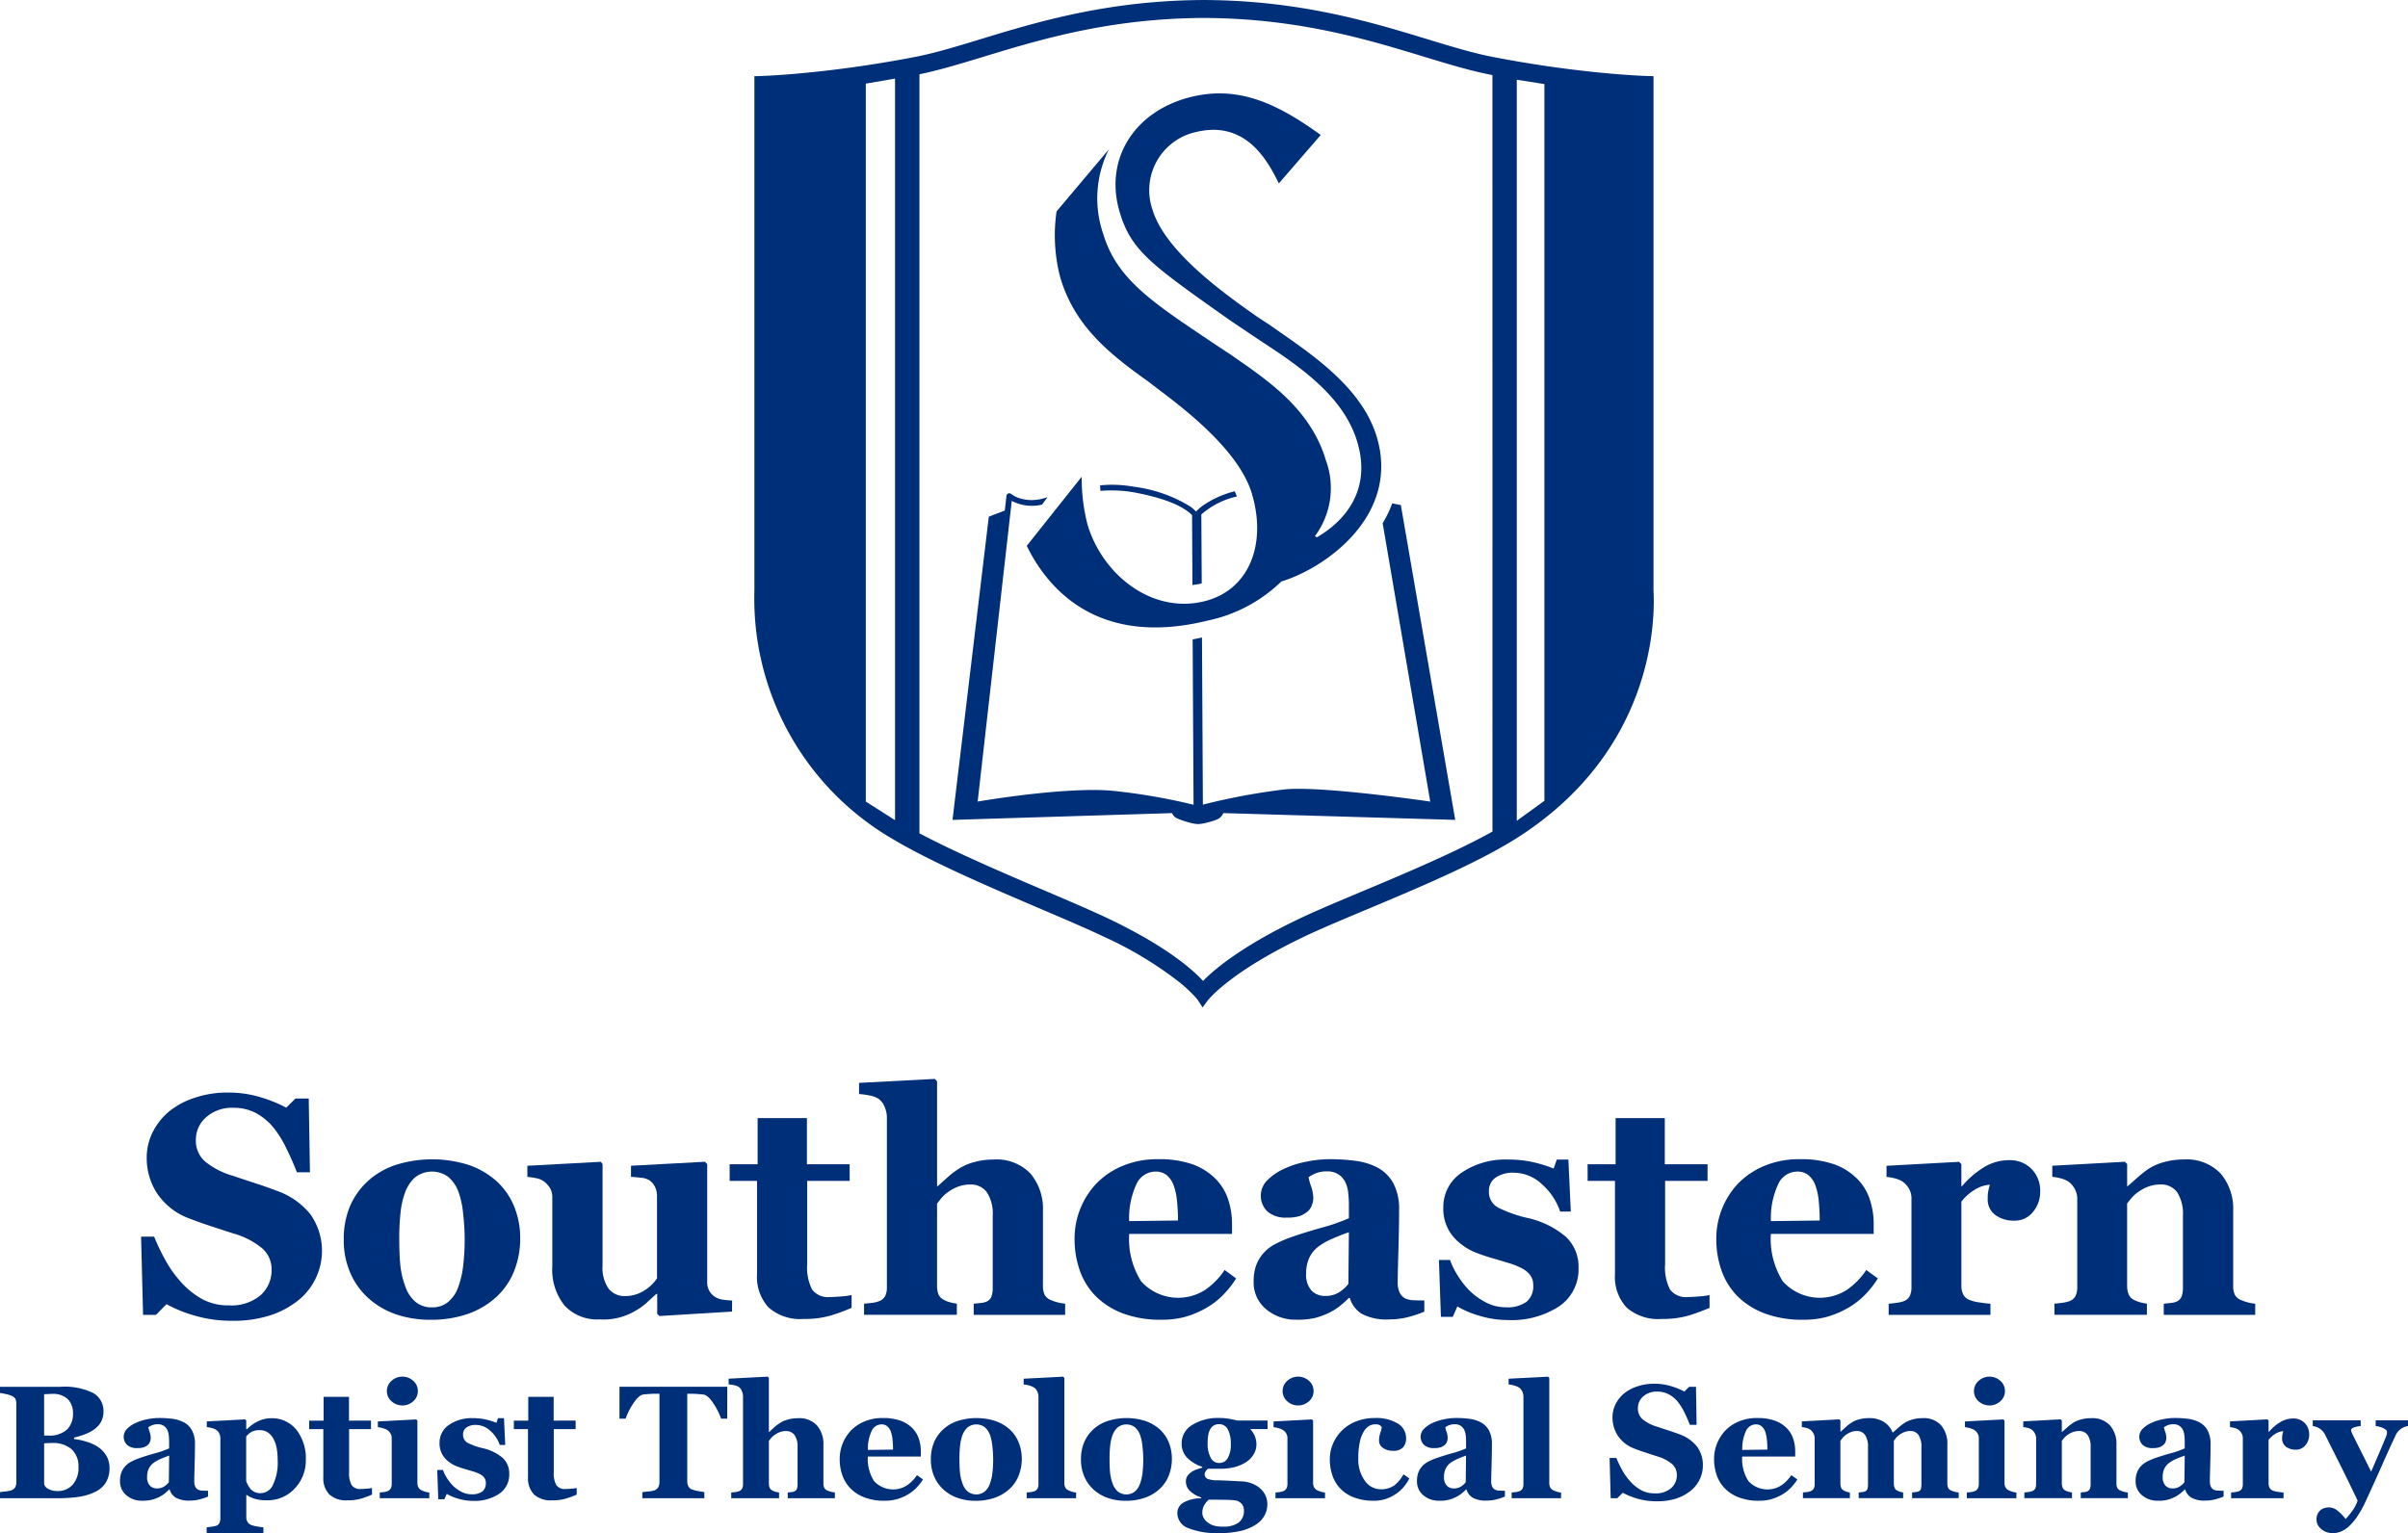 <?xml version="1.0" encoding="UTF-8"?> <svg xmlns="http://www.w3.org/2000/svg" id="Color" width="226" height="143.925" viewBox="0 0 226 143.925"><g id="Group_43" data-name="Group 43" transform="translate(0 101.287)"><path id="Path_45" data-name="Path 45" d="M159.921,223.128a12.4,12.4,0,0,1-3.461-.464,12.867,12.867,0,0,1-2.72-1.094l-.986,1h-1.213l-.186-7.339h1.228a18.955,18.955,0,0,0,1.056,2.207,10.747,10.747,0,0,0,1.485,2.081,7.629,7.629,0,0,0,1.948,1.562,5.085,5.085,0,0,0,2.52.6,4.244,4.244,0,0,0,2.977-.952,3.123,3.123,0,0,0,1.035-2.4,2.613,2.613,0,0,0-.878-2,7.33,7.33,0,0,0-2.72-1.4q-1.2-.388-2.205-.72t-1.892-.674a6.261,6.261,0,0,1-3.033-2.337,6.067,6.067,0,0,1-.992-3.393,5.327,5.327,0,0,1,.513-2.286,6.084,6.084,0,0,1,1.5-1.969,7.326,7.326,0,0,1,2.413-1.332,9.577,9.577,0,0,1,3.2-.516,10.284,10.284,0,0,1,3.154.472,13,13,0,0,1,2.313.945l.871-.859h1.242l.114,6.925h-1.228q-.429-1.117-1.007-2.287a10.039,10.039,0,0,0-1.22-1.945,5.572,5.572,0,0,0-1.613-1.326,4.443,4.443,0,0,0-2.141-.494,3.641,3.641,0,0,0-2.52.874,2.783,2.783,0,0,0-.977,2.163,2.574,2.574,0,0,0,.849,1.993,7.312,7.312,0,0,0,2.648,1.361q1.056.359,2.155.717t1.957.688a7.02,7.02,0,0,1,3.148,2.213,5.949,5.949,0,0,1,.463,6.052,5.885,5.885,0,0,1-1.655,2.05,8.393,8.393,0,0,1-2.641,1.39A11.323,11.323,0,0,1,159.921,223.128Z" transform="translate(-138.114 -200.421)" fill="#002f7a"></path><path id="Path_46" data-name="Path 46" d="M189.312,211.543a6.555,6.555,0,0,1,1.613,2.359,7.854,7.854,0,0,1,.557,2.977,8.164,8.164,0,0,1-.55,3,6.542,6.542,0,0,1-1.606,2.411,7.693,7.693,0,0,1-2.69,1.645,10.38,10.38,0,0,1-3.576.573,9.862,9.862,0,0,1-3.205-.5,7.551,7.551,0,0,1-2.592-1.5,6.839,6.839,0,0,1-1.713-2.368,7.668,7.668,0,0,1-.628-3.154,8,8,0,0,1,.55-3.055,6.857,6.857,0,0,1,1.649-2.381,7.264,7.264,0,0,1,2.606-1.553,11.333,11.333,0,0,1,6.981,0A7.607,7.607,0,0,1,189.312,211.543Zm-3.654,9.915a8.385,8.385,0,0,0,.463-1.946,20.713,20.713,0,0,0,.149-2.66,21.186,21.186,0,0,0-.142-2.29,8.5,8.5,0,0,0-.428-2.032,3.4,3.4,0,0,0-.95-1.416,2.585,2.585,0,0,0-3.155.043,3.637,3.637,0,0,0-.935,1.445,7.956,7.956,0,0,0-.414,1.909,22.1,22.1,0,0,0-.115,2.283q0,1.56.1,2.583a8.151,8.151,0,0,0,.484,2.053,3.272,3.272,0,0,0,.944,1.4,2.337,2.337,0,0,0,1.556.515,2.313,2.313,0,0,0,1.47-.48A3.173,3.173,0,0,0,185.658,221.458Z" transform="translate(-142.659 -201.898)" fill="#002f7a"></path><path id="Path_47" data-name="Path 47" d="M215.48,223.8l-6.81.415-.213-.2v-1.874h-.086c-.324.3-.64.584-.948.866a5.355,5.355,0,0,1-1.1.765,5.755,5.755,0,0,1-3.264.759,4.164,4.164,0,0,1-3.3-1.3,5.383,5.383,0,0,1-1.148-3.679v-6.438a1.73,1.73,0,0,0-.213-.907,2.27,2.27,0,0,0-.567-.624,1.832,1.832,0,0,0-.738-.307,6.6,6.6,0,0,0-.823-.122v-1.043l6.9-.374.157.215v9.515a3.444,3.444,0,0,0,.564,2.174,1.876,1.876,0,0,0,1.548.7,3.237,3.237,0,0,0,1.82-.531,3.782,3.782,0,0,0,1.178-1.129v-7.712a1.989,1.989,0,0,0-.186-.872,1.588,1.588,0,0,0-.542-.631,1.712,1.712,0,0,0-.735-.228q-.478-.058-.977-.086v-1.043l6.937-.374.215.215V221a1.583,1.583,0,0,0,.78,1.446,1.785,1.785,0,0,0,.7.235,7.435,7.435,0,0,0,.858.078Z" transform="translate(-146.775 -201.956)" fill="#002f7a"></path><path id="Path_48" data-name="Path 48" d="M231.239,222.477a18.962,18.962,0,0,1-1.956.723,8.737,8.737,0,0,1-2.542.321,4.481,4.481,0,0,1-3.3-1.086,4.212,4.212,0,0,1-1.078-3.1v-8.776h-2.57V209h2.627v-4.336h4.625V209h4.012v1.56H227.07v7.83a4.477,4.477,0,0,0,.466,2.373,1.858,1.858,0,0,0,1.669.7c.257,0,.615-.018,1.074-.057a6.461,6.461,0,0,0,.96-.129Z" transform="translate(-151.312 -200.986)" fill="#002f7a"></path><path id="Path_49" data-name="Path 49" d="M254.182,222.266H245.6v-1.044c.19-.019.415-.044.671-.072a1.63,1.63,0,0,0,.572-.142.882.882,0,0,0,.421-.458,2.492,2.492,0,0,0,.121-.887v-6.7a3.65,3.65,0,0,0-.549-2.2,1.84,1.84,0,0,0-1.563-.731,3.192,3.192,0,0,0-1.063.173,3.843,3.843,0,0,0-.965.5,3.246,3.246,0,0,0-.663.586c-.167.2-.307.376-.421.529V219.5a2.236,2.236,0,0,0,.128.839,1.066,1.066,0,0,0,.485.506,2.364,2.364,0,0,0,.564.23,4.812,4.812,0,0,0,.678.142v1.044H235.31v-1.044c.249-.019.491-.044.726-.072a2.756,2.756,0,0,0,.625-.142,1.09,1.09,0,0,0,.626-.493,1.873,1.873,0,0,0,.165-.853V203.709a2.548,2.548,0,0,0-.214-.972,1.669,1.669,0,0,0-.6-.773,2.4,2.4,0,0,0-.828-.293,7.538,7.538,0,0,0-.97-.135V200.49l7.108-.373.215.23v9.843h.057q.541-.484.977-.88a8.072,8.072,0,0,1,1.062-.793,5.08,5.08,0,0,1,1.375-.587,6.639,6.639,0,0,1,1.833-.243,4.364,4.364,0,0,1,3.471,1.331,5.138,5.138,0,0,1,1.161,3.506v7.011a1.9,1.9,0,0,0,.157.844,1.111,1.111,0,0,0,.585.5,4.192,4.192,0,0,0,.571.2,5.873,5.873,0,0,0,.771.142Z" transform="translate(-154.214 -200.117)" fill="#002f7a"></path><path id="Path_50" data-name="Path 50" d="M275.062,220.628a8.727,8.727,0,0,1-1.207,1.538,7.294,7.294,0,0,1-1.605,1.238,8.819,8.819,0,0,1-1.935.823,8.249,8.249,0,0,1-2.249.279,9.995,9.995,0,0,1-3.647-.6,7.172,7.172,0,0,1-2.534-1.615,6.48,6.48,0,0,1-1.492-2.4,8.86,8.86,0,0,1-.492-3,7.528,7.528,0,0,1,2.056-5.18,7.3,7.3,0,0,1,2.448-1.645,8.351,8.351,0,0,1,3.305-.629,9.412,9.412,0,0,1,3.284.486,5.84,5.84,0,0,1,2.128,1.345,4.882,4.882,0,0,1,1.185,1.925,7.282,7.282,0,0,1,.371,2.325v.929h-9.651a7.459,7.459,0,0,0,1.128,4.464,4.692,4.692,0,0,0,6,.794,6.908,6.908,0,0,0,1.829-1.868Zm-5.454-5.437c0-.572-.027-1.159-.086-1.759a5.831,5.831,0,0,0-.3-1.474,2.257,2.257,0,0,0-.664-1.015,1.629,1.629,0,0,0-1.064-.345,1.977,1.977,0,0,0-1.756,1.116,7.591,7.591,0,0,0-.714,3.534Z" transform="translate(-159.048 -201.898)" fill="#002f7a"></path><path id="Path_51" data-name="Path 51" d="M296.744,223.746a10.581,10.581,0,0,1-1.483.5,6.956,6.956,0,0,1-1.81.229,4.953,4.953,0,0,1-2.578-.522,2.619,2.619,0,0,1-1.125-1.495h-.086a9.314,9.314,0,0,1-.937.829,5.359,5.359,0,0,1-.965.586,7.3,7.3,0,0,1-1.293.472,7.44,7.44,0,0,1-1.738.158,4.275,4.275,0,0,1-2.831-.981,3.227,3.227,0,0,1-1.173-2.6,4.29,4.29,0,0,1,.258-1.583,3.578,3.578,0,0,1,.729-1.153,3.768,3.768,0,0,1,.994-.761,10.846,10.846,0,0,1,1.236-.557q1.288-.473,3.09-.983a17.455,17.455,0,0,0,2.631-.909V213.6q0-.358-.058-.945a3.064,3.064,0,0,0-.241-.987,1.894,1.894,0,0,0-.629-.772,1.863,1.863,0,0,0-1.128-.316,2.713,2.713,0,0,0-1.051.179,3.671,3.671,0,0,0-.678.366,5.551,5.551,0,0,0,.243.873,3.481,3.481,0,0,1,.2,1.13,1.892,1.892,0,0,1-.128.608,1.348,1.348,0,0,1-.372.58,2.445,2.445,0,0,1-.737.443,3.7,3.7,0,0,1-1.254.158,2.557,2.557,0,0,1-1.818-.58,2.046,2.046,0,0,1,.019-2.947,5.215,5.215,0,0,1,1.55-1.052,8.869,8.869,0,0,1,2.07-.666,10.992,10.992,0,0,1,2.17-.236,18.208,18.208,0,0,1,2.542.164,6.03,6.03,0,0,1,2.083.679,3.623,3.623,0,0,1,1.406,1.454,5.131,5.131,0,0,1,.522,2.481q0,1.616-.065,3.835t-.065,2.919a2.235,2.235,0,0,0,.193,1.016,1.227,1.227,0,0,0,.592.557,2.1,2.1,0,0,0,.764.137c.347.015.664.021.949.021Zm-7.081-7.453c-.535.182-1.065.388-1.592.624a6.379,6.379,0,0,0-1.289.738,2.788,2.788,0,0,0-.831,1.026,3.37,3.37,0,0,0-.3,1.471,2.213,2.213,0,0,0,.507,1.62,1.724,1.724,0,0,0,1.256.5,2.376,2.376,0,0,0,1.3-.323,3.7,3.7,0,0,0,.9-.8Z" transform="translate(-163.064 -201.898)" fill="#002f7a"></path><path id="Path_52" data-name="Path 52" d="M308.75,224.542a9.1,9.1,0,0,1-2.706-.409,8.853,8.853,0,0,1-2.048-.866l-.428.974h-1.114l-.186-5.338h1.043a7.147,7.147,0,0,0,.714,1.453,8.009,8.009,0,0,0,1.142,1.454A6.5,6.5,0,0,0,306.7,222.9a3.994,3.994,0,0,0,1.848.444,3.06,3.06,0,0,0,1.934-.509,1.883,1.883,0,0,0,.636-1.566,1.507,1.507,0,0,0-.286-.945,2.439,2.439,0,0,0-.785-.644,7.41,7.41,0,0,0-1.221-.487q-.663-.2-1.634-.486a15.888,15.888,0,0,1-1.664-.58,5.709,5.709,0,0,1-1.435-.923,4.044,4.044,0,0,1-1.412-3.218,3.867,3.867,0,0,1,1.692-3.262,7.294,7.294,0,0,1,4.432-1.246,10.193,10.193,0,0,1,2.392.265,11.953,11.953,0,0,1,1.835.58l.3-.845h1.086l.227,4.879h-1a5.93,5.93,0,0,0-1.714-2.567,3.867,3.867,0,0,0-2.614-1.079,2.877,2.877,0,0,0-1.727.457,1.486,1.486,0,0,0-.628,1.273,1.652,1.652,0,0,0,.919,1.574,12.315,12.315,0,0,0,2.572.916,8.37,8.37,0,0,1,3.734,1.8,3.842,3.842,0,0,1,1.182,2.9,4.18,4.18,0,0,1-1.835,3.635A8.155,8.155,0,0,1,308.75,224.542Z" transform="translate(-167.219 -201.905)" fill="#002f7a"></path><path id="Path_53" data-name="Path 53" d="M331,222.477a18.878,18.878,0,0,1-1.955.723,8.745,8.745,0,0,1-2.542.321,4.479,4.479,0,0,1-3.3-1.086,4.209,4.209,0,0,1-1.079-3.1v-8.776h-2.569V209h2.627v-4.336H326.8V209h4.012v1.56h-3.982v7.83a4.487,4.487,0,0,0,.465,2.373,1.855,1.855,0,0,0,1.669.7c.257,0,.616-.018,1.075-.057a6.43,6.43,0,0,0,.958-.129Z" transform="translate(-170.552 -200.986)" fill="#002f7a"></path><path id="Path_54" data-name="Path 54" d="M349.682,220.628a8.8,8.8,0,0,1-1.207,1.538,7.3,7.3,0,0,1-1.606,1.238,8.787,8.787,0,0,1-1.935.823,8.245,8.245,0,0,1-2.249.279,9.995,9.995,0,0,1-3.647-.6,7.183,7.183,0,0,1-2.535-1.615,6.477,6.477,0,0,1-1.49-2.4,8.839,8.839,0,0,1-.493-3,7.538,7.538,0,0,1,2.056-5.18,7.293,7.293,0,0,1,2.449-1.645,8.35,8.35,0,0,1,3.3-.629,9.409,9.409,0,0,1,3.283.486,5.816,5.816,0,0,1,2.127,1.345,4.853,4.853,0,0,1,1.184,1.925,7.216,7.216,0,0,1,.373,2.325v.929h-9.652a7.465,7.465,0,0,0,1.128,4.464,4.694,4.694,0,0,0,6,.794,6.9,6.9,0,0,0,1.827-1.868Zm-5.456-5.437q0-.858-.084-1.759a5.935,5.935,0,0,0-.3-1.474,2.246,2.246,0,0,0-.665-1.015,1.622,1.622,0,0,0-1.062-.345,1.977,1.977,0,0,0-1.756,1.116,7.59,7.59,0,0,0-.714,3.534Z" transform="translate(-173.439 -201.898)" fill="#002f7a"></path><path id="Path_55" data-name="Path 55" d="M368.735,212.493a2.927,2.927,0,0,1-.671,1.91,2.17,2.17,0,0,1-1.77.823,2.9,2.9,0,0,1-1.764-.528,1.8,1.8,0,0,1-.72-1.552,3.29,3.29,0,0,1,.071-.777c.047-.186.09-.358.128-.519a3.014,3.014,0,0,0-1.386.455,4.6,4.6,0,0,0-1.284,1.133v7.854a1.915,1.915,0,0,0,.158.831,1.113,1.113,0,0,0,.526.515,3.738,3.738,0,0,0,1.022.265c.471.071.811.112,1.022.121v1.044h-9.553v-1.044c.238-.019.479-.044.722-.078a3.458,3.458,0,0,0,.621-.136,1.051,1.051,0,0,0,.627-.486,1.847,1.847,0,0,0,.171-.859v-8.327a1.763,1.763,0,0,0-.242-.922,2.084,2.084,0,0,0-.585-.651,2.316,2.316,0,0,0-.65-.286,4.376,4.376,0,0,0-.864-.159v-1.043l6.809-.374.215.215v2.074h.057a8.437,8.437,0,0,1,2.092-1.795,4.492,4.492,0,0,1,2.3-.65,2.855,2.855,0,0,1,2.136.823A2.907,2.907,0,0,1,368.735,212.493Z" transform="translate(-177.256 -201.919)" fill="#002f7a"></path><path id="Path_56" data-name="Path 56" d="M392.632,224.054h-8.581v-1.044c.182-.019.4-.044.657-.072a1.78,1.78,0,0,0,.585-.142.91.91,0,0,0,.428-.458,2.346,2.346,0,0,0,.128-.887v-6.7a3.714,3.714,0,0,0-.536-2.195,1.832,1.832,0,0,0-1.582-.739,3.215,3.215,0,0,0-1.066.173,3.894,3.894,0,0,0-.966.5,3.244,3.244,0,0,0-.666.586c-.168.2-.309.376-.422.529v7.683a2.161,2.161,0,0,0,.143.839.994.994,0,0,0,.471.506,2.733,2.733,0,0,0,.571.23,4.571,4.571,0,0,0,.672.142v1.044h-8.68v-1.044c.238-.019.478-.044.722-.078a3.423,3.423,0,0,0,.62-.136,1.062,1.062,0,0,0,.63-.486,1.868,1.868,0,0,0,.171-.859v-8.327a1.846,1.846,0,0,0-.229-.873,2.03,2.03,0,0,0-.6-.7,2.348,2.348,0,0,0-.65-.286,4.385,4.385,0,0,0-.864-.159v-1.043l6.81-.374.215.215v2.074h.056c.267-.237.59-.523.972-.857a9.3,9.3,0,0,1,1.056-.815,5.077,5.077,0,0,1,1.385-.587,6.673,6.673,0,0,1,1.827-.243A4.4,4.4,0,0,1,389.4,210.8a5.125,5.125,0,0,1,1.165,3.512v7.011a1.9,1.9,0,0,0,.157.844,1.11,1.11,0,0,0,.586.5,4.9,4.9,0,0,0,.563.2,4.2,4.2,0,0,0,.764.142Z" transform="translate(-180.973 -201.905)" fill="#002f7a"></path><path id="Path_57" data-name="Path 57" d="M144.168,241.509a2.608,2.608,0,0,1,.765.815,2.2,2.2,0,0,1,.293,1.154,2.543,2.543,0,0,1-.334,1.346,2.32,2.32,0,0,1-.96.865,5.138,5.138,0,0,1-1.527.481,13.064,13.064,0,0,1-2.035.137H134.95v-.573c.152-.015.343-.036.574-.067a2.083,2.083,0,0,0,.485-.1.7.7,0,0,0,.371-.291.954.954,0,0,0,.1-.468v-7.373a1.08,1.08,0,0,0-.082-.442.7.7,0,0,0-.39-.31,2.981,2.981,0,0,0-.53-.158c-.2-.042-.377-.077-.529-.1v-.575h5.673a6.082,6.082,0,0,1,3.089.59,1.92,1.92,0,0,1,.949,1.74,1.962,1.962,0,0,1-.213.933,2.089,2.089,0,0,1-.611.7,3.549,3.549,0,0,1-.861.471,7.132,7.132,0,0,1-1.074.333v.141a5.864,5.864,0,0,1,1.191.253A4.15,4.15,0,0,1,144.168,241.509Zm-2.37-3.148a1.826,1.826,0,0,0-.489-1.357,2,2,0,0,0-1.467-.487c-.094,0-.215,0-.364.011l-.387.019v3.878h.383a2.426,2.426,0,0,0,1.759-.557A2.014,2.014,0,0,0,141.8,238.361Zm.515,5.024a2.14,2.14,0,0,0-.647-1.676,2.687,2.687,0,0,0-1.861-.585c-.093,0-.217.006-.371.012s-.269.014-.342.019v3.833a.748.748,0,0,0,.412.46,1.732,1.732,0,0,0,.839.188,1.855,1.855,0,0,0,1.423-.59A2.352,2.352,0,0,0,142.314,243.385Z" transform="translate(-134.95 -206.945)" fill="#002f7a"></path><path id="Path_58" data-name="Path 58" d="M157.168,246.846a5.377,5.377,0,0,1-.764.259,3.569,3.569,0,0,1-.932.118,2.532,2.532,0,0,1-1.329-.27,1.337,1.337,0,0,1-.58-.771h-.044a4.616,4.616,0,0,1-.483.429,2.938,2.938,0,0,1-.5.3,3.823,3.823,0,0,1-.668.243,3.783,3.783,0,0,1-.9.082,2.2,2.2,0,0,1-1.459-.506,1.663,1.663,0,0,1-.6-1.341,2.226,2.226,0,0,1,.132-.816,1.858,1.858,0,0,1,.375-.594,2,2,0,0,1,.513-.392,5.867,5.867,0,0,1,.638-.288c.442-.162.973-.332,1.591-.506a8.945,8.945,0,0,0,1.357-.468v-.709c0-.121-.01-.284-.029-.486a1.585,1.585,0,0,0-.126-.508.978.978,0,0,0-.324-.4.968.968,0,0,0-.582-.163,1.4,1.4,0,0,0-.541.093,1.854,1.854,0,0,0-.349.187,2.833,2.833,0,0,0,.126.452,1.787,1.787,0,0,1,.1.582,1.011,1.011,0,0,1-.065.314.686.686,0,0,1-.193.3,1.3,1.3,0,0,1-.379.229,1.933,1.933,0,0,1-.646.08,1.32,1.32,0,0,1-.937-.3,1.055,1.055,0,0,1,.01-1.519,2.68,2.68,0,0,1,.8-.542,4.451,4.451,0,0,1,1.066-.341,5.588,5.588,0,0,1,1.119-.123,9.31,9.31,0,0,1,1.309.084,3.118,3.118,0,0,1,1.074.351,1.874,1.874,0,0,1,.725.75,2.64,2.64,0,0,1,.268,1.278q0,.834-.033,1.975t-.032,1.5a1.15,1.15,0,0,0,.1.524.636.636,0,0,0,.305.287,1.088,1.088,0,0,0,.394.07c.18.008.342.014.49.014ZM153.519,243c-.276.1-.549.2-.819.322a3.285,3.285,0,0,0-.665.381,1.434,1.434,0,0,0-.429.528,1.741,1.741,0,0,0-.155.757,1.136,1.136,0,0,0,.262.836.885.885,0,0,0,.646.259,1.233,1.233,0,0,0,.668-.167,1.847,1.847,0,0,0,.462-.411Z" transform="translate(-137.643 -207.638)" fill="#002f7a"></path><path id="Path_59" data-name="Path 59" d="M168.286,243.415a3.778,3.778,0,0,1-1.036,2.669,3.427,3.427,0,0,1-2.623,1.114,3.771,3.771,0,0,1-1.146-.143,2.686,2.686,0,0,1-.727-.35H162.7v2.071a.86.86,0,0,0,.114.45.671.671,0,0,0,.32.281,2.943,2.943,0,0,0,.563.148,5.811,5.811,0,0,0,.607.082v.545H158.98v-.545c.123-.012.277-.029.463-.056a2.847,2.847,0,0,0,.42-.085.506.506,0,0,0,.32-.277,1.123,1.123,0,0,0,.085-.447v-7.542a1.2,1.2,0,0,0-.115-.428.879.879,0,0,0-.291-.324,1.31,1.31,0,0,0-.39-.159,2.9,2.9,0,0,0-.479-.085v-.539l3.59-.19.111.1v.816l.059.016a3.612,3.612,0,0,1,1.077-.766,2.749,2.749,0,0,1,1.171-.273,2.934,2.934,0,0,1,2.4,1.081A4.347,4.347,0,0,1,168.286,243.415Zm-2.641.029a6.678,6.678,0,0,0-.081-1.058,2.955,2.955,0,0,0-.287-.9,1.71,1.71,0,0,0-.524-.634,1.329,1.329,0,0,0-.8-.235,1.522,1.522,0,0,0-.764.164,1.8,1.8,0,0,0-.5.432v4.18a2.164,2.164,0,0,0,.17.381,1.951,1.951,0,0,0,.249.371,1.151,1.151,0,0,0,.418.294,1.292,1.292,0,0,0,1.676-.689A4.84,4.84,0,0,0,165.645,243.444Z" transform="translate(-139.584 -207.641)" fill="#002f7a"></path><path id="Path_60" data-name="Path 60" d="M176.8,246.193a9.166,9.166,0,0,1-1.007.372,4.478,4.478,0,0,1-1.309.166,2.312,2.312,0,0,1-1.7-.561,2.173,2.173,0,0,1-.556-1.6v-4.522H170.9v-.8h1.354v-2.232h2.383v2.232H176.7v.8h-2.053v4.035a2.3,2.3,0,0,0,.24,1.222.957.957,0,0,0,.86.362c.134,0,.317-.01.554-.03a3.2,3.2,0,0,0,.494-.066Z" transform="translate(-141.883 -207.168)" fill="#002f7a"></path><path id="Path_61" data-name="Path 61" d="M183.713,246.082h-4.649v-.536q.19-.016.375-.036a1.3,1.3,0,0,0,.316-.074.618.618,0,0,0,.332-.254.875.875,0,0,0,.1-.439v-4.29a.86.86,0,0,0-.118-.454.993.993,0,0,0-.294-.313,1.517,1.517,0,0,0-.4-.169,2.476,2.476,0,0,0-.489-.1v-.539l3.6-.19.11.11v5.854a.828.828,0,0,0,.111.438.665.665,0,0,0,.316.269,2.554,2.554,0,0,0,.324.12,2.353,2.353,0,0,0,.368.073Zm-1.074-10.055a1.243,1.243,0,0,1-.43.954,1.52,1.52,0,0,1-2.045,0,1.246,1.246,0,0,1-.43-.954,1.259,1.259,0,0,1,.43-.959,1.517,1.517,0,0,1,2.049,0A1.262,1.262,0,0,1,182.639,236.028Z" transform="translate(-143.422 -206.72)" fill="#002f7a"></path><path id="Path_62" data-name="Path 62" d="M189.134,247.256a5.143,5.143,0,0,1-2.45-.655l-.22.5h-.574l-.1-2.751h.537a3.633,3.633,0,0,0,.367.747,4.2,4.2,0,0,0,.589.751,3.344,3.344,0,0,0,.79.559,2.074,2.074,0,0,0,.953.229,1.578,1.578,0,0,0,1-.262.971.971,0,0,0,.327-.807.773.773,0,0,0-.147-.487,1.274,1.274,0,0,0-.4-.332,3.68,3.68,0,0,0-.629-.251q-.343-.1-.843-.249a8.865,8.865,0,0,1-.857-.3,3.016,3.016,0,0,1-.74-.477,2.088,2.088,0,0,1-.727-1.66,2,2,0,0,1,.871-1.681,3.774,3.774,0,0,1,2.285-.64,5.249,5.249,0,0,1,1.233.136,6.1,6.1,0,0,1,.946.3l.153-.435h.559l.118,2.514h-.515a3.038,3.038,0,0,0-.883-1.323,1.994,1.994,0,0,0-1.347-.557,1.482,1.482,0,0,0-.889.236.767.767,0,0,0-.324.656.851.851,0,0,0,.474.811,6.3,6.3,0,0,0,1.325.471,4.333,4.333,0,0,1,1.924.926,1.979,1.979,0,0,1,.61,1.493,2.161,2.161,0,0,1-.945,1.874A4.221,4.221,0,0,1,189.134,247.256Z" transform="translate(-144.756 -207.641)" fill="#002f7a"></path><path id="Path_63" data-name="Path 63" d="M200.6,246.193a9.179,9.179,0,0,1-1.008.372,4.471,4.471,0,0,1-1.309.166,2.314,2.314,0,0,1-1.7-.561,2.173,2.173,0,0,1-.555-1.6v-4.522H194.7v-.8h1.354v-2.232h2.383v2.232H200.5v.8h-2.052v4.035a2.3,2.3,0,0,0,.24,1.222.957.957,0,0,0,.86.362c.132,0,.316-.01.553-.03a3.214,3.214,0,0,0,.495-.066Z" transform="translate(-146.473 -207.168)" fill="#002f7a"></path><path id="Path_64" data-name="Path 64" d="M217.094,238.841h-.574a6.4,6.4,0,0,0-.73-1.439q-.5-.767-.928-.824c-.157-.02-.35-.036-.58-.053s-.429-.023-.594-.023h-.345v8.206a1.1,1.1,0,0,0,.094.469.682.682,0,0,0,.376.32,3.257,3.257,0,0,0,.525.137c.238.046.441.078.607.1v.573h-5.819v-.573l.6-.062a2.215,2.215,0,0,0,.526-.1.691.691,0,0,0,.383-.316,1.078,1.078,0,0,0,.1-.472V236.5h-.345c-.167,0-.365.009-.594.023s-.424.032-.58.053q-.425.058-.929.824a6.432,6.432,0,0,0-.73,1.439h-.575v-2.995h10.117Z" transform="translate(-148.841 -206.945)" fill="#002f7a"></path><path id="Path_65" data-name="Path 65" d="M229.646,246.082h-4.422v-.536l.346-.036a.84.84,0,0,0,.294-.074.454.454,0,0,0,.218-.235,1.3,1.3,0,0,0,.062-.458v-3.451a1.88,1.88,0,0,0-.283-1.135.95.95,0,0,0-.8-.377,1.648,1.648,0,0,0-.549.089,2.025,2.025,0,0,0-.5.259,1.669,1.669,0,0,0-.342.3c-.086.1-.158.2-.217.273v3.961a1.15,1.15,0,0,0,.066.43.531.531,0,0,0,.25.261,1.236,1.236,0,0,0,.291.12,2.567,2.567,0,0,0,.349.073v.536H219.92v-.536c.128-.011.253-.023.374-.036a1.443,1.443,0,0,0,.322-.074.564.564,0,0,0,.323-.254.968.968,0,0,0,.086-.439v-8.221a1.33,1.33,0,0,0-.111-.5.859.859,0,0,0-.31-.4,1.261,1.261,0,0,0-.427-.151,4.014,4.014,0,0,0-.5-.07v-.539l3.664-.191.111.117v5.073h.029q.28-.251.5-.453a4.209,4.209,0,0,1,.548-.409,2.621,2.621,0,0,1,.709-.3,3.4,3.4,0,0,1,.944-.125,2.242,2.242,0,0,1,1.789.685,2.647,2.647,0,0,1,.6,1.805v3.613a1,1,0,0,0,.081.436.575.575,0,0,0,.3.257,2.3,2.3,0,0,0,.294.1,3.076,3.076,0,0,0,.4.073Z" transform="translate(-151.29 -206.72)" fill="#002f7a"></path><path id="Path_66" data-name="Path 66" d="M240.406,245.239a4.419,4.419,0,0,1-.622.793,3.711,3.711,0,0,1-.827.638,4.538,4.538,0,0,1-1,.425,4.25,4.25,0,0,1-1.159.144,5.157,5.157,0,0,1-1.88-.311,3.692,3.692,0,0,1-1.306-.833,3.331,3.331,0,0,1-.768-1.236,4.545,4.545,0,0,1-.254-1.543,3.879,3.879,0,0,1,1.059-2.669,3.734,3.734,0,0,1,1.262-.849,4.3,4.3,0,0,1,1.7-.324,4.837,4.837,0,0,1,1.692.251,3.006,3.006,0,0,1,1.1.692,2.531,2.531,0,0,1,.611.992,3.774,3.774,0,0,1,.191,1.2v.479h-4.974a3.844,3.844,0,0,0,.581,2.3,2.418,2.418,0,0,0,3.091.409,3.546,3.546,0,0,0,.941-.962Zm-2.811-2.8c0-.3-.014-.6-.044-.908a3.016,3.016,0,0,0-.154-.758,1.154,1.154,0,0,0-.342-.523.831.831,0,0,0-.548-.179,1.02,1.02,0,0,0-.9.577,3.915,3.915,0,0,0-.368,1.82Z" transform="translate(-153.781 -207.638)" fill="#002f7a"></path><path id="Path_67" data-name="Path 67" d="M250.606,240.558a3.367,3.367,0,0,1,.831,1.217,4.045,4.045,0,0,1,.287,1.534,4.206,4.206,0,0,1-.283,1.543,3.362,3.362,0,0,1-.828,1.243,3.944,3.944,0,0,1-1.387.849,5.373,5.373,0,0,1-1.842.3,5.071,5.071,0,0,1-1.652-.26,3.862,3.862,0,0,1-1.335-.774,3.491,3.491,0,0,1-.883-1.22,3.942,3.942,0,0,1-.324-1.625,4.107,4.107,0,0,1,.283-1.574,3.507,3.507,0,0,1,.85-1.228,3.733,3.733,0,0,1,1.342-.8,5.823,5.823,0,0,1,3.6,0A3.918,3.918,0,0,1,250.606,240.558Zm-1.884,5.109a4.315,4.315,0,0,0,.24-1,10.826,10.826,0,0,0,0-2.55,4.376,4.376,0,0,0-.22-1.046,1.751,1.751,0,0,0-.489-.731,1.33,1.33,0,0,0-1.626.023,1.876,1.876,0,0,0-.482.745,4.006,4.006,0,0,0-.214.984,11.23,11.23,0,0,0-.06,1.176c0,.534.018.979.052,1.331a4.182,4.182,0,0,0,.25,1.059,1.669,1.669,0,0,0,.485.721,1.312,1.312,0,0,0,1.559.019A1.628,1.628,0,0,0,248.722,245.667Z" transform="translate(-155.825 -207.638)" fill="#002f7a"></path><path id="Path_68" data-name="Path 68" d="M258.9,246.082h-4.635v-.536q.192-.016.375-.036a1.456,1.456,0,0,0,.321-.074.562.562,0,0,0,.322-.254.957.957,0,0,0,.086-.439v-8.168a1.2,1.2,0,0,0-.114-.52.875.875,0,0,0-.305-.365,1.776,1.776,0,0,0-.446-.185,2.447,2.447,0,0,0-.525-.1v-.539l3.708-.191.111.117v9.858a.883.883,0,0,0,.1.442.638.638,0,0,0,.31.265,3.022,3.022,0,0,0,.311.12,2,2,0,0,0,.386.073Z" transform="translate(-157.905 -206.72)" fill="#002f7a"></path><path id="Path_69" data-name="Path 69" d="M268.059,240.558a3.389,3.389,0,0,1,.831,1.217,4.045,4.045,0,0,1,.287,1.534,4.2,4.2,0,0,1-.283,1.543,3.41,3.41,0,0,1-.827,1.243,3.954,3.954,0,0,1-1.387.849,5.378,5.378,0,0,1-1.843.3,5.062,5.062,0,0,1-1.651-.26,3.858,3.858,0,0,1-1.336-.774,3.5,3.5,0,0,1-.883-1.22,3.954,3.954,0,0,1-.323-1.625,4.121,4.121,0,0,1,.283-1.574,3.517,3.517,0,0,1,.85-1.228,3.729,3.729,0,0,1,1.343-.8,5.824,5.824,0,0,1,3.6,0A3.914,3.914,0,0,1,268.059,240.558Zm-1.882,5.109a4.362,4.362,0,0,0,.238-1,10.777,10.777,0,0,0,0-2.55,4.369,4.369,0,0,0-.221-1.046,1.758,1.758,0,0,0-.488-.731,1.332,1.332,0,0,0-1.627.023,1.885,1.885,0,0,0-.482.745,4.16,4.16,0,0,0-.213.984,11.469,11.469,0,0,0-.058,1.176c0,.534.016.979.051,1.331a4.217,4.217,0,0,0,.25,1.059,1.678,1.678,0,0,0,.486.721,1.312,1.312,0,0,0,1.559.019A1.641,1.641,0,0,0,266.177,245.667Z" transform="translate(-159.191 -207.638)" fill="#002f7a"></path><path id="Path_70" data-name="Path 70" d="M280.32,240.513H278.7a2.364,2.364,0,0,1,.432.683,2.027,2.027,0,0,1,.143.748,1.807,1.807,0,0,1-.273.955,2.216,2.216,0,0,1-.714.726,3.7,3.7,0,0,1-1.051.45,5.037,5.037,0,0,1-1.31.162h-1.2a1.038,1.038,0,0,0-.2.211.475.475,0,0,0-.107.278.462.462,0,0,0,.257.454,2.467,2.467,0,0,0,.934.14c.448.011.9.029,1.355.055s.781.044.978.048a3,3,0,0,1,.846.175,2.575,2.575,0,0,1,.729.394,2.092,2.092,0,0,1,.559.66,1.892,1.892,0,0,1,.22.925,2.165,2.165,0,0,1-.269,1.055,2.381,2.381,0,0,1-.82.854,4.662,4.662,0,0,1-1.394.583,8.362,8.362,0,0,1-2.011.207,7.231,7.231,0,0,1-2.944-.471,1.517,1.517,0,0,1-1.008-1.417,1.126,1.126,0,0,1,.544-.959,3.206,3.206,0,0,1,1.691-.413v-.088a2.685,2.685,0,0,1-1.054-.61,1.211,1.211,0,0,1-.378-.883.9.9,0,0,1,.149-.526,1.516,1.516,0,0,1,.387-.375,1.989,1.989,0,0,1,.5-.241c.2-.066.361-.121.493-.159v-.081a3.568,3.568,0,0,1-1.46-.9,1.9,1.9,0,0,1-.467-1.3,1.981,1.981,0,0,1,1-1.733,4.542,4.542,0,0,1,2.527-.649,5.392,5.392,0,0,1,.968.084c.312.057.548.106.71.152h2.855Zm-2.222,7.6a1,1,0,0,0-.14-.5,1.052,1.052,0,0,0-.624-.4,6.918,6.918,0,0,0-.871-.058q-.605-.015-1.664-.015a1.985,1.985,0,0,0-.429.523,1.448,1.448,0,0,0-.173.73.977.977,0,0,0,.1.406,1.241,1.241,0,0,0,.323.412,1.976,1.976,0,0,0,.573.336,2.791,2.791,0,0,0,.954.122,2.411,2.411,0,0,0,1.447-.369A1.381,1.381,0,0,0,278.1,248.115Zm-1.229-6.2a2.864,2.864,0,0,0-.272-1.363.9.9,0,0,0-.842-.5.92.92,0,0,0-.5.136,1,1,0,0,0-.349.4,1.879,1.879,0,0,0-.169.586,5.46,5.46,0,0,0-.044.688,2.756,2.756,0,0,0,.28,1.32.872.872,0,0,0,.8.516.9.9,0,0,0,.814-.466A2.515,2.515,0,0,0,276.869,241.914Z" transform="translate(-161.354 -207.638)" fill="#002f7a"></path><path id="Path_71" data-name="Path 71" d="M287.867,246.082h-4.649v-.536c.127-.011.253-.023.375-.036a1.328,1.328,0,0,0,.317-.074.614.614,0,0,0,.33-.254.866.866,0,0,0,.1-.439v-4.29a.852.852,0,0,0-.118-.454.976.976,0,0,0-.294-.313,1.529,1.529,0,0,0-.4-.169,2.472,2.472,0,0,0-.49-.1v-.539l3.6-.19.111.11v5.854a.814.814,0,0,0,.111.438.671.671,0,0,0,.316.269,2.509,2.509,0,0,0,.324.12,2.353,2.353,0,0,0,.368.073Zm-1.075-10.055a1.242,1.242,0,0,1-.429.954,1.52,1.52,0,0,1-2.045,0,1.247,1.247,0,0,1-.429-.954,1.261,1.261,0,0,1,.429-.959,1.518,1.518,0,0,1,2.049,0A1.263,1.263,0,0,1,286.792,236.028Z" transform="translate(-163.509 -206.72)" fill="#002f7a"></path><path id="Path_72" data-name="Path 72" d="M293.685,247.239a5.081,5.081,0,0,1-1.807-.3,3.568,3.568,0,0,1-1.289-.814,3.347,3.347,0,0,1-.759-1.239,4.672,4.672,0,0,1-.251-1.556,3.585,3.585,0,0,1,.307-1.46,3.839,3.839,0,0,1,2.162-2.076,4.686,4.686,0,0,1,1.761-.32,3.886,3.886,0,0,1,2.142.513,1.575,1.575,0,0,1,.787,1.382,1.265,1.265,0,0,1-.279.855,1.221,1.221,0,0,1-.964.324,1.546,1.546,0,0,1-.923-.265.814.814,0,0,1-.372-.692,2.271,2.271,0,0,1,.117-.715,2.953,2.953,0,0,0,.14-.54.577.577,0,0,0-.207-.2.83.83,0,0,0-.39-.07,1.2,1.2,0,0,0-.6.156,1.5,1.5,0,0,0-.508.546,3.194,3.194,0,0,0-.363.987,6.961,6.961,0,0,0-.136,1.49,3.4,3.4,0,0,0,.614,2.116,1.8,1.8,0,0,0,1.467.8,2.1,2.1,0,0,0,1.3-.365,3.3,3.3,0,0,0,.858-1.037l.551.384a4.255,4.255,0,0,1-.544.822,3.438,3.438,0,0,1-.758.66,3.953,3.953,0,0,1-.941.457A3.6,3.6,0,0,1,293.685,247.239Z" transform="translate(-164.771 -207.638)" fill="#002f7a"></path><path id="Path_73" data-name="Path 73" d="M307.968,246.846a5.328,5.328,0,0,1-.763.259,3.571,3.571,0,0,1-.933.118,2.529,2.529,0,0,1-1.329-.27,1.344,1.344,0,0,1-.58-.771h-.044a4.7,4.7,0,0,1-.482.429,2.969,2.969,0,0,1-.5.3,3.125,3.125,0,0,1-1.563.325,2.2,2.2,0,0,1-1.458-.506,1.664,1.664,0,0,1-.6-1.341,2.224,2.224,0,0,1,.133-.816,1.885,1.885,0,0,1,.375-.594,2.005,2.005,0,0,1,.513-.392,5.8,5.8,0,0,1,.638-.288c.442-.162.972-.332,1.591-.506a8.93,8.93,0,0,0,1.356-.468v-.709c0-.121-.009-.284-.028-.486a1.585,1.585,0,0,0-.126-.508.984.984,0,0,0-.324-.4.97.97,0,0,0-.583-.163,1.4,1.4,0,0,0-.539.093,1.807,1.807,0,0,0-.35.187,2.877,2.877,0,0,0,.124.452,1.767,1.767,0,0,1,.1.582.992.992,0,0,1-.066.314.691.691,0,0,1-.191.3,1.311,1.311,0,0,1-.38.229,1.933,1.933,0,0,1-.646.08,1.32,1.32,0,0,1-.937-.3,1.056,1.056,0,0,1,.01-1.519,2.7,2.7,0,0,1,.8-.542,4.441,4.441,0,0,1,1.066-.341,5.593,5.593,0,0,1,1.118-.123,9.339,9.339,0,0,1,1.31.084,3.13,3.13,0,0,1,1.074.351,1.874,1.874,0,0,1,.725.75,2.649,2.649,0,0,1,.269,1.278q0,.834-.033,1.975t-.034,1.5a1.16,1.16,0,0,0,.1.524.631.631,0,0,0,.306.287,1.08,1.08,0,0,0,.393.07c.179.008.341.014.489.014ZM304.319,243c-.275.1-.548.2-.818.322a3.264,3.264,0,0,0-.665.381,1.409,1.409,0,0,0-.428.528,1.718,1.718,0,0,0-.156.757,1.143,1.143,0,0,0,.262.836.888.888,0,0,0,.647.259,1.233,1.233,0,0,0,.668-.167,1.847,1.847,0,0,0,.462-.411Z" transform="translate(-166.726 -207.638)" fill="#002f7a"></path><path id="Path_74" data-name="Path 74" d="M315.291,246.082h-4.635v-.536c.13-.011.254-.023.374-.036a1.44,1.44,0,0,0,.323-.074.56.56,0,0,0,.322-.254.968.968,0,0,0,.086-.439v-8.168a1.2,1.2,0,0,0-.114-.52.87.87,0,0,0-.306-.365,1.768,1.768,0,0,0-.446-.185,2.459,2.459,0,0,0-.525-.1v-.539l3.707-.191.11.117v9.858a.883.883,0,0,0,.1.442.64.64,0,0,0,.311.265,2.9,2.9,0,0,0,.312.12,1.983,1.983,0,0,0,.384.073Z" transform="translate(-168.781 -206.72)" fill="#002f7a"></path><path id="Path_75" data-name="Path 75" d="M326.533,246.528a6.424,6.424,0,0,1-1.785-.239,6.611,6.611,0,0,1-1.4-.564l-.508.514h-.626l-.1-3.781h.634a9.841,9.841,0,0,0,.544,1.139,5.579,5.579,0,0,0,.764,1.071,4,4,0,0,0,1,.806,2.635,2.635,0,0,0,1.3.31,2.181,2.181,0,0,0,1.533-.491,1.605,1.605,0,0,0,.535-1.236,1.347,1.347,0,0,0-.454-1.03,3.814,3.814,0,0,0-1.4-.72c-.411-.133-.791-.256-1.137-.37s-.67-.228-.974-.348a3.236,3.236,0,0,1-1.563-1.2,3.137,3.137,0,0,1-.511-1.749,2.751,2.751,0,0,1,.265-1.179,3.117,3.117,0,0,1,.772-1.014,3.747,3.747,0,0,1,1.244-.687,4.906,4.906,0,0,1,1.648-.267,5.256,5.256,0,0,1,1.626.245,6.7,6.7,0,0,1,1.191.486l.45-.443h.64l.058,3.57h-.632q-.222-.578-.52-1.18a5.134,5.134,0,0,0-.628-1,2.875,2.875,0,0,0-.831-.684,2.3,2.3,0,0,0-1.1-.255,1.873,1.873,0,0,0-1.3.451,1.431,1.431,0,0,0-.5,1.115,1.328,1.328,0,0,0,.437,1.027,3.758,3.758,0,0,0,1.365.7q.545.184,1.111.369c.379.122.714.241,1.009.353a3.645,3.645,0,0,1,1.622,1.14,2.894,2.894,0,0,1,.555,1.806,2.931,2.931,0,0,1-.316,1.315,3.044,3.044,0,0,1-.855,1.055,4.334,4.334,0,0,1-1.36.717A5.866,5.866,0,0,1,326.533,246.528Z" transform="translate(-171.046 -206.876)" fill="#002f7a"></path><path id="Path_76" data-name="Path 76" d="M342.075,245.239a4.343,4.343,0,0,1-.621.793,3.748,3.748,0,0,1-.827.638,4.56,4.56,0,0,1-1,.425,4.24,4.24,0,0,1-1.158.144,5.146,5.146,0,0,1-1.879-.311,3.674,3.674,0,0,1-1.307-.833,3.323,3.323,0,0,1-.768-1.236,4.566,4.566,0,0,1-.253-1.543,3.883,3.883,0,0,1,1.058-2.669,3.746,3.746,0,0,1,1.262-.849,4.3,4.3,0,0,1,1.7-.324,4.85,4.85,0,0,1,1.693.251,3.023,3.023,0,0,1,1.1.692,2.52,2.52,0,0,1,.61.992,3.751,3.751,0,0,1,.191,1.2v.479H336.9a3.844,3.844,0,0,0,.58,2.3,2.418,2.418,0,0,0,3.091.409,3.557,3.557,0,0,0,.941-.962Zm-2.811-2.8c0-.3-.013-.6-.044-.908a3.016,3.016,0,0,0-.154-.758,1.141,1.141,0,0,0-.342-.523.829.829,0,0,0-.548-.179,1.021,1.021,0,0,0-.9.577,3.906,3.906,0,0,0-.367,1.82Z" transform="translate(-173.389 -207.638)" fill="#002f7a"></path><path id="Path_77" data-name="Path 77" d="M359.185,247h-4.371v-.536c.107-.015.22-.027.337-.036a.784.784,0,0,0,.291-.074.36.36,0,0,0,.205-.248,1.914,1.914,0,0,0,.043-.446v-3.443a1.977,1.977,0,0,0-.27-1.14.89.89,0,0,0-.771-.38,1.471,1.471,0,0,0-.564.1,2.111,2.111,0,0,0-.454.247,1.555,1.555,0,0,0-.332.309c-.079.1-.145.192-.2.265v3.961a1.213,1.213,0,0,0,.062.43.494.494,0,0,0,.229.261,1.58,1.58,0,0,0,.267.12,1.675,1.675,0,0,0,.316.073V247H349.8v-.536l.336-.036a.83.83,0,0,0,.291-.074.388.388,0,0,0,.2-.235,1.614,1.614,0,0,0,.048-.458v-3.443a1.977,1.977,0,0,0-.269-1.14.887.887,0,0,0-.77-.38,1.477,1.477,0,0,0-.566.1,2.152,2.152,0,0,0-.454.247,1.6,1.6,0,0,0-.332.309c-.078.1-.146.192-.2.265v3.961a1.166,1.166,0,0,0,.066.427.513.513,0,0,0,.236.265,1.579,1.579,0,0,0,.27.12,1.7,1.7,0,0,0,.319.073V247h-4.407v-.536c.128-.011.253-.023.376-.036a1.3,1.3,0,0,0,.316-.074.577.577,0,0,0,.324-.254.936.936,0,0,0,.086-.439v-4.29a.93.93,0,0,0-.124-.462,1.04,1.04,0,0,0-.3-.349,1.19,1.19,0,0,0-.334-.147,2.252,2.252,0,0,0-.446-.082v-.539l3.51-.19.11.11v1.039h.03l.488-.438a4.047,4.047,0,0,1,.534-.41,2.5,2.5,0,0,1,.7-.3,3.467,3.467,0,0,1,.935-.117,2.521,2.521,0,0,1,1.4.364,1.992,1.992,0,0,1,.8.971h.066c.141-.134.316-.29.522-.469a4.7,4.7,0,0,1,.566-.43,2.758,2.758,0,0,1,.732-.31,3.49,3.49,0,0,1,.953-.125,2.2,2.2,0,0,1,1.71.656,2.67,2.67,0,0,1,.6,1.865V245.6a1.016,1.016,0,0,0,.081.438.535.535,0,0,0,.294.255,2.809,2.809,0,0,0,.291.1,2.216,2.216,0,0,0,.4.073Z" transform="translate(-175.356 -207.641)" fill="#002f7a"></path><path id="Path_78" data-name="Path 78" d="M368.26,246.082h-4.65v-.536q.191-.016.375-.036a1.323,1.323,0,0,0,.316-.074.615.615,0,0,0,.332-.254.884.884,0,0,0,.1-.439v-4.29a.86.86,0,0,0-.118-.454,1,1,0,0,0-.295-.313,1.517,1.517,0,0,0-.4-.169,2.482,2.482,0,0,0-.488-.1v-.539l3.6-.19.111.11v5.854a.829.829,0,0,0,.111.438.671.671,0,0,0,.317.269,2.5,2.5,0,0,0,.323.12,2.327,2.327,0,0,0,.369.073Zm-1.075-10.055a1.244,1.244,0,0,1-.431.954,1.52,1.52,0,0,1-2.045,0,1.245,1.245,0,0,1-.429-.954,1.258,1.258,0,0,1,.429-.959,1.519,1.519,0,0,1,2.05,0A1.261,1.261,0,0,1,367.185,236.028Z" transform="translate(-179.013 -206.72)" fill="#002f7a"></path><path id="Path_79" data-name="Path 79" d="M380.033,247h-4.422v-.536l.338-.036a.917.917,0,0,0,.3-.074.469.469,0,0,0,.222-.235,1.222,1.222,0,0,0,.065-.458v-3.451a1.908,1.908,0,0,0-.277-1.132.942.942,0,0,0-.814-.38,1.661,1.661,0,0,0-.55.089,1.984,1.984,0,0,0-.5.259,1.717,1.717,0,0,0-.345.3c-.084.1-.158.2-.216.273v3.961a1.107,1.107,0,0,0,.073.43.519.519,0,0,0,.242.261,1.417,1.417,0,0,0,.294.12,2.476,2.476,0,0,0,.346.073V247h-4.472v-.536c.123-.011.245-.023.37-.04a1.871,1.871,0,0,0,.321-.07.541.541,0,0,0,.324-.251.975.975,0,0,0,.088-.442v-4.29a.95.95,0,0,0-.118-.45,1.058,1.058,0,0,0-.308-.362,1.207,1.207,0,0,0-.337-.147,2.248,2.248,0,0,0-.443-.082v-.539l3.509-.19.11.11v1.069h.028c.138-.122.305-.271.5-.442a5.052,5.052,0,0,1,.544-.42,2.632,2.632,0,0,1,.714-.3,3.406,3.406,0,0,1,.941-.125,2.27,2.27,0,0,1,1.8.681,2.648,2.648,0,0,1,.6,1.81V245.6a.992.992,0,0,0,.08.436.58.58,0,0,0,.3.257,2.6,2.6,0,0,0,.29.1,2.208,2.208,0,0,0,.395.073Z" transform="translate(-180.323 -207.641)" fill="#002f7a"></path><path id="Path_80" data-name="Path 80" d="M391.536,246.846a5.306,5.306,0,0,1-.764.259,3.552,3.552,0,0,1-.932.118,2.534,2.534,0,0,1-1.329-.27,1.351,1.351,0,0,1-.58-.771h-.044a4.7,4.7,0,0,1-.483.429,2.861,2.861,0,0,1-.5.3,3.1,3.1,0,0,1-1.561.325,2.2,2.2,0,0,1-1.458-.506,1.665,1.665,0,0,1-.605-1.341,2.19,2.19,0,0,1,.134-.816,1.856,1.856,0,0,1,.375-.594,2.02,2.02,0,0,1,.513-.392,5.848,5.848,0,0,1,.637-.288c.441-.162.973-.332,1.592-.506a8.945,8.945,0,0,0,1.355-.468v-.709c0-.121-.011-.284-.029-.486a1.585,1.585,0,0,0-.126-.508,1,1,0,0,0-.323-.4.97.97,0,0,0-.581-.163,1.41,1.41,0,0,0-.542.093,1.945,1.945,0,0,0-.35.187,3.045,3.045,0,0,0,.127.452,1.791,1.791,0,0,1,.1.582,1,1,0,0,1-.068.314.694.694,0,0,1-.193.3,1.29,1.29,0,0,1-.38.229,1.922,1.922,0,0,1-.644.08,1.317,1.317,0,0,1-.937-.3,1.056,1.056,0,0,1,.01-1.519,2.68,2.68,0,0,1,.8-.542,4.458,4.458,0,0,1,1.067-.341,5.587,5.587,0,0,1,1.118-.123,9.306,9.306,0,0,1,1.308.084,3.118,3.118,0,0,1,1.075.351,1.876,1.876,0,0,1,.726.75,2.649,2.649,0,0,1,.268,1.278q0,.834-.033,1.975t-.033,1.5a1.161,1.161,0,0,0,.1.524.639.639,0,0,0,.307.287,1.068,1.068,0,0,0,.392.07c.179.008.342.014.49.014ZM387.887,243c-.275.1-.549.2-.819.322a3.241,3.241,0,0,0-.665.381,1.417,1.417,0,0,0-.428.528,1.707,1.707,0,0,0-.155.757,1.139,1.139,0,0,0,.261.836.888.888,0,0,0,.647.259,1.235,1.235,0,0,0,.668-.167,1.89,1.89,0,0,0,.462-.411Z" transform="translate(-182.842 -207.638)" fill="#002f7a"></path><path id="Path_81" data-name="Path 81" d="M401.683,241.048a1.508,1.508,0,0,1-.345.984,1.123,1.123,0,0,1-.913.423,1.5,1.5,0,0,1-.909-.27.931.931,0,0,1-.372-.8,1.611,1.611,0,0,1,.039-.4l.066-.267a1.546,1.546,0,0,0-.714.234,2.331,2.331,0,0,0-.662.584v4.049a.979.979,0,0,0,.081.427.568.568,0,0,0,.271.265,1.843,1.843,0,0,0,.527.137c.242.037.418.057.526.063v.536h-4.923v-.536c.124-.011.247-.023.372-.04a1.914,1.914,0,0,0,.32-.07.546.546,0,0,0,.324-.251.976.976,0,0,0,.086-.442v-4.29a.906.906,0,0,0-.125-.476,1.077,1.077,0,0,0-.3-.336,1.206,1.206,0,0,0-.335-.147,2.24,2.24,0,0,0-.445-.082V239.8l3.509-.19.111.11v1.069h.029a4.331,4.331,0,0,1,1.078-.925,2.312,2.312,0,0,1,1.187-.335,1.478,1.478,0,0,1,1.1.423A1.5,1.5,0,0,1,401.683,241.048Z" transform="translate(-184.958 -207.648)" fill="#002f7a"></path><path id="Path_82" data-name="Path 82" d="M412.813,240.276a1.644,1.644,0,0,0-.643.252,1.488,1.488,0,0,0-.518.62q-.633,1.342-1.3,2.857t-1.485,3.278a9.878,9.878,0,0,1-.882,1.577,5.132,5.132,0,0,1-.8.907,2.485,2.485,0,0,1-.7.426,1.929,1.929,0,0,1-.7.134,1.608,1.608,0,0,1-1.128-.392,1.163,1.163,0,0,1-.432-.876,1.436,1.436,0,0,1,.049-.383,1.043,1.043,0,0,1,.2-.37.918.918,0,0,1,.364-.277,1.31,1.31,0,0,1,.555-.113,1.284,1.284,0,0,1,.788.287,4.725,4.725,0,0,1,.779.8,6.908,6.908,0,0,0,.6-.728,3.578,3.578,0,0,0,.525-.995q-.874-1.842-1.552-3.193t-1.513-3.018a1.4,1.4,0,0,0-.494-.549,1.609,1.609,0,0,0-.653-.24v-.537h4.5v.537a2.185,2.185,0,0,0-.575.111c-.219.07-.327.159-.327.266a.381.381,0,0,0,.023.128,1.753,1.753,0,0,0,.08.2q.249.514.71,1.431t1.069,2.143q.453-1.045.775-1.8t.621-1.481a1.139,1.139,0,0,0,.085-.291c.006-.07.01-.118.01-.142a.291.291,0,0,0-.13-.234,1.419,1.419,0,0,0-.3-.173,2.182,2.182,0,0,0-.353-.109c-.113-.026-.206-.042-.28-.053v-.537h3.038Z" transform="translate(-186.813 -207.688)" fill="#002f7a"></path></g><g id="Group_45" data-name="Group 45" transform="translate(70.788)"><g id="Group_44" data-name="Group 44" transform="translate(18.62 45.508)"><path id="Path_83" data-name="Path 83" d="M272.407,140.417l-.036-6.468a7.488,7.488,0,0,1,3.333-1.685c-.048-.163-.135-.326-.2-.491a9.21,9.21,0,0,0-3.01,1.357,4.567,4.567,0,0,0-.618.55,3.871,3.871,0,0,0-.53-.466,13.224,13.224,0,0,0-5.24-1.857,12.193,12.193,0,0,0-2.2-.195c-.341,0-.688.028-1.036.053.007.176.02.349.034.521a12.285,12.285,0,0,1,3.136.139c3.485.642,4.894,1.55,5.46,2.144l.035,6.553a6.15,6.15,0,0,0,.848-.146Z" transform="translate(-249.028 -131.161)" fill="#002f7a"></path><path id="Path_84" data-name="Path 84" d="M287.788,133.26l-.807-.162a11.22,11.22,0,0,1-.9,1.868l4.466,26.129s-10.134-1.485-13.623-1.147a61,61,0,0,0-7.715,1.435l-.085-15.694c-.291.061-.591.13-.876.18l.085,15.524a56.494,56.494,0,0,0-7.785-1.329c-4.58-.345-12.478,1.031-12.478,1.031l3.2-28.227a4.1,4.1,0,0,0,2.844.348c.169-.231.339-.462.515-.7a4.616,4.616,0,0,1-1.5.275,3.722,3.722,0,0,1-1.207-.2,2.744,2.744,0,0,1-.312-.128c-.031-.016-.056-.031-.073-.038l-.012-.009-.351-.222a.26.26,0,0,0-.14-.04.237.237,0,0,0-.112.025.26.26,0,0,0-.146.208l-.049.417h0l-.11.968-1.5.578-3.407,28.465,20.606-.638a1.128,1.128,0,0,0,.084.159.878.878,0,0,0,.381.332,7.22,7.22,0,0,0,.978.348,4.976,4.976,0,0,0,.523.13,2.382,2.382,0,0,0,.483.062h0a2.834,2.834,0,0,0,.415-.047,7.531,7.531,0,0,0,1.372-.392,1.1,1.1,0,0,0,.56-.563c0-.006.008-.021.014-.03l21.766.638Z" transform="translate(-245.721 -131.352)" fill="#002f7a"></path></g><path id="Path_85" data-name="Path 85" d="M277.145,107.484c3.581,2.524,8.608,5.673,10.054,10.537,2.194,7.4-4.917,12.327-8.966,13.544a14.038,14.038,0,0,1-6.936,3.675c-10.194,2.506-14.95-2.9-16.957-7.022l5.158-6.488a17.4,17.4,0,0,0,.542,4.48c1.4,4.72,6.043,8.422,10.955,7.213,4.182-1.027,5.9-5.3,4.476-10.1-1.153-3.877-5.884-7.628-8.618-9.679l-1.12-.86c-3.884-2.75-6.933-5.331-8.251-9.771a15.593,15.593,0,0,1-.345-6.19l4.913-5.833a10.269,10.269,0,0,0-.518,7.99c1.3,4.3,4.778,6.478,10.289,10.191l1.666,1.1c3.278,2.295,7.457,4.972,8.923,9.905a7.554,7.554,0,0,1-1.028,7.136l.187.105c2.48-1.442,5.176-4.3,3.794-8.949-1.216-4.088-5.026-6.856-8.829-9.328l-3.047-2.046c-7.468-5.277-9.34-6.553-10.429-10.218-1.485-5,1.427-9.5,6.7-10.8,4.405-1.079,8.021.562,12.174,3.573L278,94.191c-.948-1.886-2.966-6.006-7.805-4.815a5.591,5.591,0,0,0-4.055,7.276c1.193,4.015,7.046,8.1,9.829,10.061Z" transform="translate(-228.763 -76.975)" fill="#002f7a"></path><path id="Path_86" data-name="Path 86" d="M307.051,130.285V82.055l-.526-.014s-1.489-.038-4.05-.277-6.184-.684-10.419-1.5c-6.2-1.17-14.235-5.279-27.055-5.359v0h-.29v0c-12.814.08-20.853,4.189-27.048,5.359-4.238.815-7.862,1.258-10.422,1.5s-4.048.277-4.049.277l-.525.014v48.175c0,.023,0,.033,0,.052,0,.064-.01.369-.01.81a26.108,26.108,0,0,0,12.937,22.548c5.533,3.31,15.215,6.978,19.8,9.167a35.144,35.144,0,0,1,7.213,4.345,13.179,13.179,0,0,1,1.359,1.263c.136.147.223.256.28.324s.061.091.063.091l.425.648.462-.628a.949.949,0,0,1,.073-.092c.425-.5,2.675-2.92,9.053-5.95,4.585-2.188,14.344-5.726,19.817-9.176,12.053-7.606,12.944-18.807,12.938-22.317C307.077,130.765,307.051,130.374,307.051,130.285ZM235.867,151.9l-2.744-1.747v-67.4l2.744-.472Zm56.07.238h0v.832c-5.479,3.052-13.849,6.148-18.071,8.155-5.61,2.665-8.153,4.9-9.09,5.868-.892-.979-3.336-3.211-8.919-5.868-4.128-1.962-12.172-5.066-17.7-7.991V81.875c6.417-1.314,14.212-5.234,26.7-5.286,12.675.053,20.515,4.1,26.993,5.347.03.008.057.011.084.018v1.108h0Zm4.875-2.054-2.592,1.875V82.389l2.592.405Z" transform="translate(-222.652 -74.903)" fill="#002f7a"></path></g></svg> 